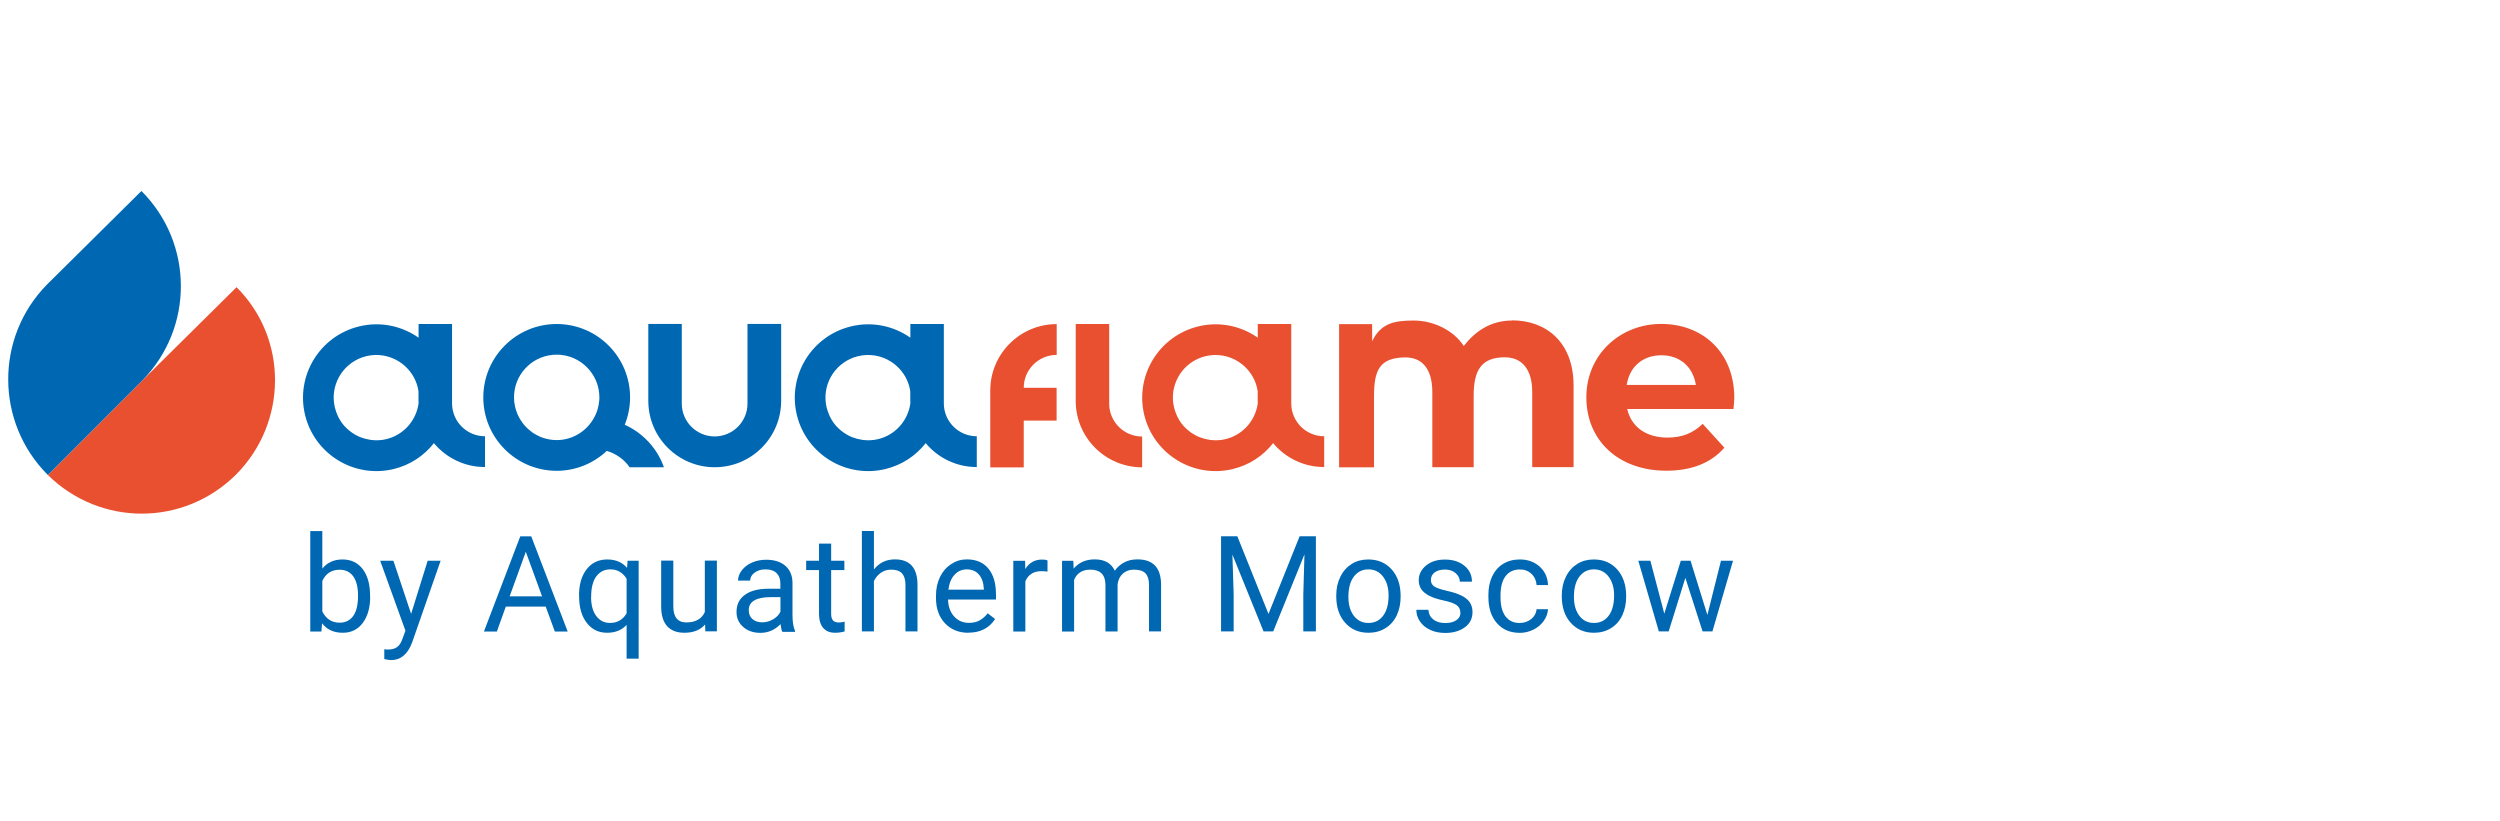 <?xml version="1.0" encoding="UTF-8"?>
<svg id="Layer_1" data-name="Layer 1" xmlns="http://www.w3.org/2000/svg" viewBox="0 0 280 92">
  <defs>
    <style>
      .cls-1 {
        fill: #e8502f;
      }

      .cls-1, .cls-2 {
        stroke-width: 0px;
      }

      .cls-2 {
        fill: #0068b3;
      }
    </style>
  </defs>
  <g>
    <g>
      <path class="cls-1" d="M26.49,32.17l-10.56,10.45-10.57,10.58c5.9,5.8,15.26,5.77,21.12-.09,5.72-5.81,5.8-15.16.02-20.94Z"/>
      <path class="cls-2" d="M15.84,21.39l-10.57,10.47c-5.83,5.92-5.8,15.45.09,21.34l10.57-10.58c5.8-5.9,5.77-15.37-.09-21.23Z"/>
    </g>
    <path class="cls-2" d="M69.97,47.58c.38-.95.6-1.98.6-3.07,0-4.54-3.68-8.22-8.22-8.22s-8.22,3.68-8.22,8.22,3.68,8.22,8.22,8.22c2.17,0,4.14-.85,5.61-2.23,1.05.31,1.95.96,2.56,1.83h3.84c-.75-2.12-2.35-3.84-4.39-4.76ZM67.1,44.94s0,.08-.01.11c-.02.13-.03.27-.06.4,0,.04-.02.07-.03.11-.02.09-.04.19-.07.28-.02.06-.03.11-.05.17-.03.08-.06.16-.09.24-.04.09-.07.18-.12.27-.02.05-.04.09-.07.14-.79,1.56-2.4,2.63-4.26,2.63-.57,0-1.12-.11-1.63-.29-.04-.02-.09-.03-.13-.05-.08-.03-.16-.07-.24-.11-.05-.02-.09-.04-.14-.07-.08-.04-.15-.08-.23-.12-.04-.03-.09-.05-.13-.08-.07-.05-.15-.09-.22-.14-.03-.02-.06-.05-.09-.07-.13-.1-.26-.2-.38-.31-.05-.04-.09-.08-.13-.12-.05-.05-.1-.11-.15-.16-.05-.05-.09-.1-.14-.15-.05-.05-.09-.11-.13-.16-.05-.06-.09-.12-.13-.18-.04-.05-.08-.11-.11-.16-.05-.07-.09-.15-.14-.23-.03-.04-.05-.09-.08-.13-.06-.12-.12-.24-.18-.37-.02-.04-.03-.08-.05-.13-.04-.09-.07-.18-.1-.28-.02-.05-.03-.1-.05-.16-.03-.09-.05-.18-.07-.27-.01-.05-.02-.11-.03-.16-.02-.1-.03-.2-.05-.3,0-.05-.01-.09-.02-.14-.01-.15-.02-.3-.02-.45h0c0-2.47,1.88-4.51,4.29-4.75.16-.02.32-.02.49-.02s.33,0,.49.02c1.32.13,2.49.81,3.27,1.81.64.81,1.02,1.83,1.02,2.95,0,.15,0,.29-.02.43Z"/>
    <path class="cls-2" d="M83.74,36.28h3.75v8.61c0,4.11-3.33,7.44-7.44,7.44s-7.44-3.33-7.44-7.44v-8.61h3.75v8.92c0,2.03,1.65,3.68,3.68,3.68h0c2.03,0,3.68-1.65,3.68-3.68v-8.92Z"/>
    <path class="cls-2" d="M54.31,48.86c-2.03,0-3.68-1.65-3.68-3.68v-8.89h-3.75v1.53c-1.87-1.31-4.27-1.85-6.67-1.26-4.41,1.08-7.11,5.52-6.04,9.93,1.08,4.41,5.52,7.11,9.93,6.04,1.85-.45,3.4-1.5,4.5-2.9,1.36,1.64,3.42,2.68,5.72,2.68v-3.44h0ZM46.88,45.17c-.01.1-.03.19-.05.29,0,.05-.02.1-.03.15-.39,1.7-1.71,3.13-3.52,3.57-.56.14-1.11.16-1.65.1-.05,0-.09,0-.14-.02-.09-.01-.18-.03-.26-.05-.05,0-.1-.02-.15-.03-.08-.02-.17-.04-.25-.06-.05-.01-.1-.03-.14-.05-.08-.03-.17-.05-.25-.08-.04-.01-.07-.03-.11-.04-.15-.06-.3-.13-.44-.21-.05-.03-.11-.06-.16-.09-.06-.04-.12-.08-.19-.12-.06-.04-.11-.07-.17-.11-.06-.04-.11-.08-.17-.13-.06-.05-.11-.09-.17-.14-.05-.04-.1-.08-.15-.13-.06-.06-.13-.12-.19-.19-.04-.04-.07-.07-.11-.11-.09-.1-.18-.21-.26-.32-.03-.04-.05-.07-.08-.11-.06-.08-.11-.16-.16-.25-.03-.05-.06-.09-.08-.14-.05-.08-.09-.16-.13-.25-.02-.05-.05-.1-.07-.15-.04-.09-.08-.18-.11-.28-.02-.04-.04-.09-.05-.13-.05-.14-.09-.28-.13-.43,0,0,0,0,0,0h0c-.59-2.4.76-4.82,3.04-5.63.15-.05.31-.1.47-.14.16-.04.32-.07.48-.09,1.32-.18,2.61.2,3.6.98.81.64,1.43,1.54,1.69,2.62.03.14.06.28.08.42,0,0,0,.02,0,.02v1.02c0,.08,0,.16.01.24,0,.02,0,.04,0,.06Z"/>
    <path class="cls-2" d="M109.39,48.86c-2.03,0-3.68-1.65-3.68-3.68v-8.89h-3.75v1.53c-1.87-1.31-4.27-1.85-6.67-1.26-4.41,1.08-7.11,5.52-6.04,9.93,1.08,4.41,5.52,7.11,9.93,6.04,1.85-.45,3.4-1.5,4.5-2.9,1.36,1.64,3.42,2.68,5.72,2.68v-3.44h0ZM101.96,45.17c-.01.1-.03.19-.05.29,0,.05-.02.1-.03.15-.39,1.7-1.71,3.13-3.52,3.57-.56.14-1.11.16-1.65.1-.05,0-.09,0-.14-.02-.09-.01-.18-.03-.26-.05-.05,0-.1-.02-.15-.03-.08-.02-.17-.04-.25-.06-.05-.01-.1-.03-.14-.05-.08-.03-.17-.05-.25-.08-.04-.01-.07-.03-.11-.04-.15-.06-.3-.13-.44-.21-.05-.03-.11-.06-.16-.09-.06-.04-.12-.08-.19-.12-.06-.04-.11-.07-.17-.11-.06-.04-.11-.08-.17-.13-.06-.05-.11-.09-.17-.14-.05-.04-.1-.08-.15-.13-.06-.06-.13-.12-.19-.19-.04-.04-.07-.07-.11-.11-.09-.1-.18-.21-.26-.32-.03-.04-.05-.07-.08-.11-.06-.08-.11-.16-.16-.25-.03-.05-.06-.09-.08-.14-.05-.08-.09-.16-.13-.25-.02-.05-.05-.1-.07-.15-.04-.09-.08-.18-.11-.28-.02-.04-.04-.09-.05-.13-.05-.14-.09-.28-.13-.43,0,0,0,0,0,0h0c-.59-2.4.76-4.82,3.04-5.63.15-.05.31-.1.47-.14.16-.04.32-.07.48-.09,1.32-.18,2.61.2,3.6.98.81.64,1.43,1.54,1.69,2.62.03.14.06.28.08.42,0,0,0,.02,0,.02v1.02c0,.08,0,.16.01.24,0,.02,0,.04,0,.06Z"/>
    <path class="cls-1" d="M127.92,48.9v3.44c-4.11,0-7.44-3.33-7.44-7.44v-8.61h3.75v8.92c0,2.03,1.65,3.68,3.68,3.68h0Z"/>
    <path class="cls-1" d="M194.24,44.56c0-5.13-3.57-8.28-8.18-8.28s-8.39,3.44-8.39,8.22,3.54,8.22,8.97,8.22c2.84,0,5.03-.89,6.49-2.58l-2.43-2.67c-1.08,1.04-2.28,1.54-3.95,1.54-2.4,0-4.06-1.22-4.5-3.2h11.9c.03-.39.09-.89.09-1.25ZM182.19,43.11c.32-2.05,1.81-3.32,3.89-3.32s3.54,1.31,3.86,3.32h-7.75Z"/>
    <path class="cls-1" d="M169.34,35.9c-2.4,0-4.13,1.22-5.4,2.85-1.13-1.75-3.38-2.85-5.6-2.85-2.05,0-3.67.24-4.66,2.32v-1.92h-3.7v16.04h3.91v-8.01c0-2.85.62-4.27,3.47-4.3,1.93-.02,3.06,1.3,3.06,3.88v8.42h4.63v-8.01c0-2.85.86-4.31,3.5-4.3,1.87,0,3.06,1.3,3.06,3.88v8.42h4.63v-9.14c0-4.86-3.08-7.3-6.88-7.3Z"/>
    <path class="cls-1" d="M118.35,39.74h0v-3.44c-4.11,0-7.44,3.33-7.44,7.44v8.61h3.75v-5.24h3.68v-3.68h-3.68c0-2.03,1.65-3.68,3.68-3.68Z"/>
    <path class="cls-1" d="M148.3,48.86c-2.03,0-3.68-1.65-3.68-3.68v-8.89h-3.75v1.53c-1.87-1.31-4.27-1.85-6.67-1.26-4.41,1.08-7.11,5.52-6.04,9.93,1.08,4.41,5.52,7.11,9.93,6.04,1.85-.45,3.4-1.5,4.5-2.9,1.36,1.64,3.42,2.68,5.72,2.68v-3.44h0ZM140.87,45.17c-.01.1-.03.19-.05.29,0,.05-.02.1-.03.15-.39,1.7-1.71,3.13-3.52,3.57-.56.14-1.11.16-1.65.1-.05,0-.09,0-.14-.02-.09-.01-.18-.03-.26-.05-.05,0-.1-.02-.15-.03-.08-.02-.17-.04-.25-.06-.05-.01-.1-.03-.14-.05-.08-.03-.17-.05-.25-.08-.04-.01-.07-.03-.11-.04-.15-.06-.3-.13-.44-.21-.05-.03-.11-.06-.16-.09-.06-.04-.12-.08-.19-.12-.06-.04-.11-.07-.17-.11-.06-.04-.11-.08-.17-.13-.06-.05-.11-.09-.17-.14-.05-.04-.1-.08-.15-.13-.06-.06-.13-.12-.19-.19-.04-.04-.07-.07-.11-.11-.09-.1-.18-.21-.26-.32-.03-.04-.05-.07-.08-.11-.06-.08-.11-.16-.16-.25-.03-.05-.06-.09-.08-.14-.05-.08-.09-.16-.13-.25-.02-.05-.05-.1-.07-.15-.04-.09-.08-.18-.11-.28-.02-.04-.04-.09-.05-.13-.05-.14-.09-.28-.13-.43,0,0,0,0,0,0h0c-.59-2.4.76-4.82,3.04-5.63.15-.05.31-.1.47-.14.16-.04.32-.07.48-.09,1.32-.18,2.61.2,3.6.98.81.64,1.43,1.54,1.69,2.62.03.14.06.28.08.42,0,0,0,.02,0,.02v1.02c0,.08,0,.16.01.24,0,.02,0,.04,0,.06Z"/>
  </g>
  <g>
    <path class="cls-2" d="M41.46,66.85c0,1.21-.28,2.18-.83,2.92-.56.74-1.3,1.1-2.24,1.1-1,0-1.77-.35-2.32-1.06l-.07.92h-1.25v-11.25h1.35v4.2c.55-.68,1.3-1.02,2.26-1.02s1.72.36,2.27,1.09c.55.73.82,1.72.82,2.99v.12ZM40.1,66.7c0-.92-.18-1.64-.53-2.14-.36-.5-.87-.75-1.54-.75-.89,0-1.54.42-1.93,1.25v3.43c.42.83,1.06,1.25,1.94,1.25.65,0,1.15-.25,1.52-.75.36-.5.54-1.26.54-2.27Z"/>
    <path class="cls-2" d="M46.05,68.74l1.85-5.94h1.45l-3.19,9.15c-.49,1.32-1.28,1.98-2.35,1.98l-.26-.02-.51-.09v-1.1l.37.03c.46,0,.82-.09,1.07-.28.26-.19.47-.52.63-1.02l.3-.81-2.83-7.84h1.48l1.98,5.94Z"/>
    <path class="cls-2" d="M61.12,67.94h-4.47l-1,2.79h-1.45l4.07-10.66h1.23l4.08,10.66h-1.44l-1.02-2.79ZM57.08,66.79h3.63l-1.82-4.99-1.81,4.99Z"/>
    <path class="cls-2" d="M64.85,66.7c0-1.24.29-2.23.86-2.95.57-.73,1.34-1.09,2.3-1.09s1.68.32,2.22.94l.06-.8h1.24v10.97h-1.35v-3.78c-.55.59-1.27.88-2.18.88-.96,0-1.72-.37-2.29-1.12-.57-.74-.85-1.73-.85-2.96v-.1ZM66.2,66.85c0,.91.19,1.62.58,2.14.38.52.9.78,1.55.78.8,0,1.42-.36,1.85-1.07v-3.88c-.43-.7-1.04-1.05-1.83-1.05-.65,0-1.17.26-1.56.78-.39.52-.58,1.29-.58,2.3Z"/>
    <path class="cls-2" d="M78.97,69.94c-.53.62-1.3.93-2.32.93-.84,0-1.49-.25-1.93-.74-.44-.49-.67-1.22-.67-2.18v-5.16h1.36v5.12c0,1.2.49,1.8,1.46,1.8,1.03,0,1.72-.39,2.07-1.16v-5.76h1.35v7.92h-1.29l-.03-.78Z"/>
    <path class="cls-2" d="M87.61,70.73c-.08-.16-.14-.43-.19-.83-.63.65-1.38.98-2.26.98-.78,0-1.42-.22-1.92-.66-.5-.44-.75-1-.75-1.68,0-.82.31-1.47.94-1.92.63-.46,1.51-.68,2.65-.68h1.32v-.62c0-.47-.14-.85-.42-1.13-.28-.28-.7-.42-1.25-.42-.48,0-.89.12-1.22.37-.33.24-.49.54-.49.89h-1.36c0-.4.14-.78.42-1.15.28-.37.66-.66,1.14-.87s1.01-.32,1.59-.32c.91,0,1.63.23,2.15.68s.79,1.09.8,1.89v3.65c0,.73.09,1.31.28,1.74v.12h-1.42ZM85.37,69.7c.43,0,.83-.11,1.21-.33.38-.22.66-.51.83-.86v-1.63h-1.06c-1.66,0-2.49.49-2.49,1.46,0,.42.14.76.42,1,.28.24.65.36,1.09.36Z"/>
    <path class="cls-2" d="M93.09,60.88v1.92h1.48v1.05h-1.48v4.92c0,.32.07.56.2.71.13.16.36.24.67.24.16,0,.37-.03.64-.09v1.09c-.36.1-.7.15-1.04.15-.61,0-1.06-.18-1.37-.55-.31-.37-.46-.89-.46-1.56v-4.91h-1.44v-1.05h1.44v-1.92h1.35Z"/>
    <path class="cls-2" d="M97.89,63.76c.6-.74,1.38-1.11,2.34-1.11,1.67,0,2.52.94,2.53,2.83v5.24h-1.35v-5.24c0-.57-.14-.99-.39-1.27-.26-.27-.66-.41-1.2-.41-.44,0-.83.12-1.16.35-.33.23-.59.54-.78.92v5.65h-1.35v-11.25h1.35v4.28Z"/>
    <path class="cls-2" d="M108.46,70.87c-1.07,0-1.95-.35-2.62-1.06-.67-.71-1.01-1.65-1.01-2.83v-.25c0-.79.15-1.49.45-2.11.3-.62.72-1.1,1.26-1.45.54-.35,1.12-.52,1.75-.52,1.03,0,1.83.34,2.4,1.02s.86,1.65.86,2.92v.56h-5.37c.02.78.25,1.41.68,1.89s.99.72,1.67.72c.48,0,.88-.1,1.22-.29.33-.2.62-.45.87-.78l.83.64c-.66,1.02-1.66,1.53-2.99,1.53ZM108.29,63.77c-.55,0-1.01.2-1.38.6s-.6.96-.69,1.67h3.97v-.1c-.04-.69-.22-1.22-.56-1.6-.33-.38-.78-.57-1.35-.57Z"/>
    <path class="cls-2" d="M117.32,64.02c-.21-.03-.43-.05-.67-.05-.89,0-1.49.38-1.81,1.14v5.62h-1.35v-7.92h1.32l.02.92c.44-.71,1.07-1.06,1.89-1.06.26,0,.46.03.6.1v1.26Z"/>
    <path class="cls-2" d="M120.21,62.8l.04.88c.58-.68,1.37-1.03,2.35-1.03,1.11,0,1.86.42,2.26,1.27.26-.38.61-.69,1.03-.92.42-.23.92-.35,1.5-.35,1.74,0,2.62.92,2.65,2.76v5.31h-1.35v-5.23c0-.57-.13-.99-.39-1.27-.26-.28-.69-.42-1.3-.42-.5,0-.92.15-1.25.45-.33.3-.52.7-.58,1.21v5.26h-1.36v-5.19c0-1.15-.56-1.73-1.69-1.73-.89,0-1.5.38-1.82,1.14v5.79h-1.35v-7.92h1.28Z"/>
    <path class="cls-2" d="M138.58,60.06l3.49,8.7,3.49-8.7h1.82v10.66h-1.41v-4.15l.13-4.48-3.5,8.63h-1.08l-3.49-8.61.14,4.46v4.15h-1.41v-10.66h1.82Z"/>
    <path class="cls-2" d="M149.66,66.69c0-.78.15-1.47.46-2.09.3-.62.73-1.1,1.27-1.44.54-.34,1.17-.5,1.86-.5,1.08,0,1.95.37,2.62,1.12.67.75,1,1.74,1,2.98v.09c0,.77-.15,1.46-.44,2.08s-.72,1.09-1.27,1.43c-.55.34-1.18.51-1.89.51-1.07,0-1.94-.37-2.61-1.12-.67-.75-1-1.74-1-2.97v-.09ZM151.02,66.85c0,.88.2,1.58.61,2.12.41.53.95.8,1.64.8s1.24-.27,1.64-.81c.41-.54.61-1.3.61-2.27,0-.87-.21-1.57-.62-2.11-.41-.54-.96-.81-1.64-.81s-1.21.27-1.62.8-.62,1.29-.62,2.28Z"/>
    <path class="cls-2" d="M163.56,68.63c0-.37-.14-.65-.41-.85-.28-.2-.76-.38-1.44-.52-.69-.15-1.23-.32-1.63-.53s-.7-.45-.89-.73c-.19-.28-.29-.62-.29-1.01,0-.65.27-1.2.82-1.65.55-.45,1.25-.67,2.11-.67.9,0,1.63.23,2.19.7.56.46.84,1.06.84,1.78h-1.36c0-.37-.16-.69-.47-.96s-.71-.4-1.19-.4-.88.11-1.16.32-.42.5-.42.84c0,.33.13.57.39.74.26.17.73.33,1.4.48s1.22.33,1.64.54c.42.21.73.46.93.76.2.3.3.66.3,1.08,0,.71-.28,1.28-.85,1.7s-1.3.64-2.2.64c-.63,0-1.2-.11-1.68-.34-.49-.22-.87-.54-1.15-.94-.28-.4-.41-.84-.41-1.31h1.35c.03.45.21.81.55,1.08s.79.4,1.34.4c.51,0,.92-.1,1.23-.31s.47-.48.47-.83Z"/>
    <path class="cls-2" d="M170.23,69.77c.48,0,.91-.15,1.27-.44.36-.29.56-.66.6-1.1h1.28c-.03.45-.18.89-.47,1.3s-.67.74-1.15.98c-.48.24-.99.37-1.53.37-1.08,0-1.94-.36-2.57-1.08-.64-.72-.96-1.7-.96-2.95v-.23c0-.77.14-1.46.42-2.06.28-.6.69-1.07,1.22-1.4s1.16-.5,1.88-.5c.89,0,1.63.27,2.22.8.59.53.9,1.22.94,2.07h-1.28c-.04-.51-.23-.93-.58-1.26-.35-.33-.78-.49-1.29-.49-.69,0-1.22.25-1.6.74-.38.5-.57,1.21-.57,2.15v.26c0,.91.19,1.62.56,2.11.38.49.91.74,1.61.74Z"/>
    <path class="cls-2" d="M174.92,66.69c0-.78.15-1.47.46-2.09.3-.62.73-1.1,1.27-1.44.54-.34,1.17-.5,1.86-.5,1.08,0,1.95.37,2.62,1.12.67.75,1,1.74,1,2.98v.09c0,.77-.15,1.46-.44,2.08s-.72,1.09-1.27,1.43c-.55.34-1.18.51-1.89.51-1.07,0-1.94-.37-2.61-1.12-.67-.75-1-1.74-1-2.97v-.09ZM176.28,66.85c0,.88.2,1.58.61,2.12.41.53.95.8,1.64.8s1.24-.27,1.64-.81c.41-.54.61-1.3.61-2.27,0-.87-.21-1.57-.62-2.11-.41-.54-.96-.81-1.64-.81s-1.21.27-1.62.8-.62,1.29-.62,2.28Z"/>
    <path class="cls-2" d="M191.23,68.86l1.52-6.06h1.35l-2.31,7.92h-1.1l-1.93-6-1.87,6h-1.1l-2.3-7.92h1.35l1.56,5.93,1.85-5.93h1.09l1.88,6.06Z"/>
  </g>
</svg>
